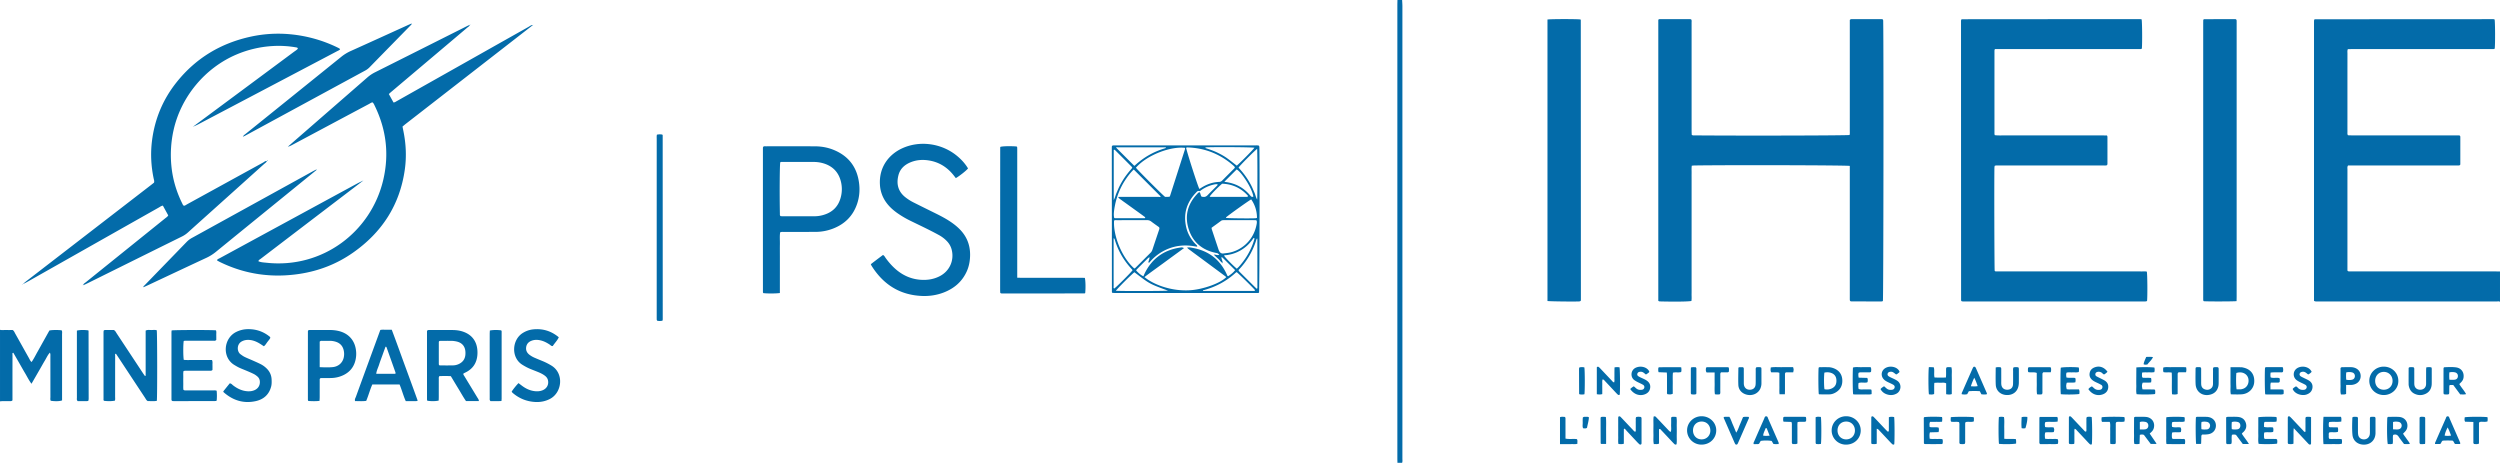 <svg xmlns="http://www.w3.org/2000/svg" viewBox="0 0 600 111.073" style="enable-background:new 0 0 600 111.073" xml:space="preserve"><path style="fill:#036ba9" d="M598.32 65.142h-33.512c-.28 0-.56.005-.84-.003-.18-.005-.378.044-.584-.198V51.497c0-3.609-.002-7.217.004-10.825 0-.3-.085-.62.148-.962H589.162c.25 0 .498.003.747-.001.183-.004.378.028.522-.137.015-.058.045-.118.045-.178.003-2.177.004-4.355.003-6.532 0-.126-.031-.245-.223-.366h-17.84c-1.494 0-2.988.006-4.481-.002-1.485-.008-2.971.036-4.424-.03-.186-.283-.122-.538-.123-.778-.008-1.244-.004-2.489-.004-3.733 0-5.04-.001-10.078.004-15.118 0-.33-.063-.675.093-1.034.393-.008.762-.022 1.13-.023h32.86c.248 0 .498.006.746-.003.18-.006.376.044.517-.122.128-.97.108-6.293-.025-6.96-.056-.027-.109-.067-.167-.078a1.58 1.58 0 0 0-.28-.017l-42.658.025a.19.19 0 0 0-.09.023c-.025.014-.042.042-.124.13-.007.105-.028.286-.028.468-.002 22.33-.001 44.66-.001 66.954.352.22.671.145.976.146 2.427.006 4.854.003 7.281.003 11.856 0 23.711 0 35.567.005.27 0 .559-.097.815.079v-7.28c-.56-.004-1.12-.01-1.68-.01zM14.799 79.278c-.952-.117-2.238-.102-2.942.039l-1.39 2.49c-.485.868-.965 1.74-1.455 2.605-.467.824-.876 1.683-1.431 2.47-.33-.263-.442-.597-.607-.89-1.114-1.978-2.213-3.963-3.326-5.94-.165-.292-.269-.635-.616-.849-.494 0-1.024.016-1.551-.005-.493-.019-.99.084-1.48-.047v17.175c.771-.11 1.547-.024 2.32-.054.211-.008.44.05.669-.192v-.962c0-3.327-.002-6.655.007-9.982 0-.153-.129-.385.199-.475.474.823.956 1.655 1.435 2.489.465.808.917 1.624 1.394 2.425.488.819.9 1.686 1.532 2.526l1.108-1.92 1.07-1.859c.356-.62.701-1.246 1.072-1.857.362-.596.629-1.257 1.165-1.837.177.36.12.67.12.968.004 3.234 0 6.468.006 9.702 0 .3-.08.618.092.89 1.122.156 2.12.126 2.707-.093v-.912c0-4.975.002-9.951-.004-14.927 0-.33.08-.678-.094-.978zm321.78 11.844c0-29.88 0-59.76-.003-89.64 0-.494-.044-.988-.067-1.482h-1.12c-.009.432-.024.865-.024 1.297v108.751c0 .342.015.684.023 1.025h1.12c.127-.332.067-.677.067-1.016.005-6.312.003-12.624.003-18.935zM97.16 40.657c.43-3.08.28-6.143-.34-9.186-.074-.36-.144-.722-.218-1.096.267-.222.5-.425.742-.615.908-.709 1.819-1.413 2.728-2.119l27.84-21.633c-.427-.027-.733.258-1.068.446-4.174 2.343-8.342 4.695-12.512 7.046-6.363 3.587-12.725 7.175-19.09 10.759-.235.132-.456.311-.797.34l-1.121-2.03c.202-.186.356-.336.52-.475l10.975-9.27c2.447-2.066 4.896-4.131 7.337-6.204.224-.19.532-.318.592-.66-.192.087-.388.167-.576.261-7.39 3.712-14.78 7.428-22.173 11.135a8.738 8.738 0 0 0-1.846 1.243c-5.65 4.93-11.31 9.847-16.966 14.768-.702.61-1.402 1.223-2.102 1.835.349-.063.648-.21.942-.366 1.866-.994 3.731-1.99 5.597-2.985 4.334-2.312 8.669-4.625 13.006-6.932.262-.14.506-.353.813-.336.278.282.397.608.544.912 2.733 5.639 3.423 11.537 2.007 17.623-2.928 12.58-14.653 21.372-27.99 19.944-.666-.07-1.356-.084-1.99-.366.06-.314.318-.407.507-.55 8.23-6.282 16.464-12.559 24.698-18.836a.7.7 0 0 1 .014-.027l-.024.029c-.554.275-1.117.535-1.66.83-4.54 2.46-9.074 4.926-13.611 7.39-6.395 3.474-12.79 6.947-19.183 10.423-.24.13-.528.203-.676.47.036.048.06.11.105.136.244.136.49.271.74.393 6.01 2.9 12.322 3.776 18.903 2.787 4.659-.7 8.96-2.357 12.821-5.05 7.014-4.888 11.322-11.5 12.512-20.034zm30.782-34.65.003.003.057-.106-.072.088v.001l-.018.015c.01 0 .021 0 .033.002l-.003-.003zM23.395 58.12c4.921-2.782 9.843-5.562 14.766-8.34.289-.163.557-.384.933-.429l1.284 2.343c-.189.343-.47.493-.708.685-6.365 5.126-12.732 10.25-19.096 15.376-.212.17-.471.298-.586.57.109.063.22.039.327-.012.281-.132.562-.265.84-.402 7.511-3.722 15.02-7.447 22.536-11.16a6.293 6.293 0 0 0 1.45-.995c2.073-1.876 4.157-3.74 6.238-5.608 3.999-3.59 7.999-7.18 11.993-10.777.242-.218.562-.377.668-.724-.373-.061-.62.213-.903.368-6.078 3.332-12.15 6.673-18.227 10.007-.258.142-.495.362-.788.353-.235-.155-.3-.373-.394-.564-1.435-2.899-2.327-5.96-2.612-9.18a27.298 27.298 0 0 1 .507-8.25c1.757-8.094 7.547-15.09 15.186-18.322a26.04 26.04 0 0 1 8.49-2.002 24.36 24.36 0 0 1 5.853.33c.15.027.312.055.32.327-.258.296-.64.513-.983.768-8.06 5.985-16.125 11.964-24.19 17.945h.001l-.013.027.023-.03c.394-.18.797-.34 1.179-.542a72847.467 72847.467 0 0 0 33.345-17.556c.27-.142.57-.243.783-.48-.033-.057-.051-.128-.097-.16a3.27 3.27 0 0 0-.401-.232 32.8 32.8 0 0 0-11.24-3.209 30.808 30.808 0 0 0-9.56.522c-7.297 1.56-13.342 5.182-17.99 11.038-3.288 4.141-5.231 8.866-5.865 14.114-.36 2.988-.203 5.96.412 8.908.069.33.206.654.085 1.011-.193.153-.386.31-.583.462L6.818 67.097c-.453.35-.919.684-1.323 1.093.4-.202.803-.4 1.192-.62 5.571-3.147 11.139-6.3 16.708-9.449zm-17.9 10.07c-.087.043-.174.087-.26.132.056-.007.13.002.16-.03.032-.035.067-.069.1-.103zm58.55-29.555-.005.012.021.003-.016-.015zm238.08-3.68c-.322-.11-.667-.053-1.005-.054-11.047-.003-22.094-.002-33.14-.002-.187 0-.374-.007-.56.002-.18.01-.378-.047-.553.15-.01.085-.035.205-.035.325l.024 34.712c0 .03.013.062.028.089.014.025.04.044.116.122.31.008.678.024 1.046.024 11.016.002 22.032.002 33.047.001.187 0 .374.007.56-.002.179-.009.378.049.517-.125.11-.777.181-32.116.08-34.792-.006-.156-.007-.312-.124-.45zm-12.761.406c2.919-.101 10.796-.044 11.708.091-.474.635-3.366 3.557-4.247 4.303-.75-.579-1.491-1.18-2.263-1.741-.805-.585-1.681-1.054-2.582-1.48-.869-.409-1.78-.705-2.69-1.01.035-.08.053-.162.074-.163zm5.29 25.342c-.337.048-.677.08-1.015.128-.554.078-.87-.223-1.093-.675-.04-.083-.067-.174-.096-.262-.55-1.647-1.1-3.294-1.646-4.942-.019-.055-.008-.12-.017-.298.76-.552 1.516-1.092 2.26-1.648.25-.185.523-.167.8-.168h5.495c.559 0 1.118-.003 1.677.002.183.001.374-.033.575.103.112.374.02.772-.061 1.156-.856 4.02-4.077 6.212-6.878 6.604zm6.39-3.285c-.115.386-.236.771-.377 1.148-.76 2.03-1.887 3.839-3.338 5.447-.144.16-.308.3-.492.477-1.028-.87-2.683-2.564-3.075-3.152.257-.14.54-.083.797-.133.305-.06.612-.11.913-.185.27-.067.538-.152.8-.246.263-.094.523-.199.775-.319.28-.133.556-.278.822-.436a9.064 9.064 0 0 0 1.348-.992c.21-.186.41-.38.6-.587.209-.229.398-.475.6-.712.174-.206.28-.476.503-.622.203.076.153.214.124.312zm-7.866 4.366c-.067.002-.125-.065-.097-.082.11-.068.144-.023.097.082zm-2.61-14.539c-.083 0-.165-.039-.255-.062.391-.6 1.877-2.134 3-3.097 2.475.094 4.566 1.059 6.211 2.925-.045.219-.163.235-.29.235-2.89 0-5.778.002-8.666 0zm10.72 5.134c-1.372.071-6.359.014-7.037-.075.005-.056-.012-.138.019-.163.998-.823 5.37-3.94 6.018-4.287.921 1.33 1.376 2.794 1.388 4.438-.154.036-.27.081-.388.087zm-1.061-5.275c-.112-.106-.207-.23-.308-.347-1.502-1.74-3.4-2.748-5.672-3.062-.117-.017-.232-.04-.412-.07 1.043-1.04 2.003-2 2.97-2.967.594.37 1.335 1.228 2.224 2.599.968 1.492 1.65 3 1.777 3.935-.213.11-.41.073-.58-.088zM284.99 35.379c4.237.133 7.932 1.626 11.102 4.43.092.081.17.18.248.275.018.021.014.06.025.115-.035.06-.067.15-.128.211-.964.97-1.933 1.936-2.896 2.907-.206.208-.43.327-.734.34-1.628.062-3.097.606-4.445 1.501-.102.068-.214.119-.32.177-.341-.585-2.757-8.083-3.17-9.82.072-.125.197-.14.318-.136zm-.567.109c-.011.12 0 .248-.037.362-1.208 3.781-2.42 7.562-3.622 11.31-.435.159-.809.049-1.14.096-.674-.521-6.557-6.409-7.005-7.003 2.653-3.064 8.39-5.194 11.804-4.765zm-11.89 28.765c-.089.088-.178.175-.318.172-2.955-2.611-5.072-7.831-4.838-11.48.192-.146.416-.104.63-.104 2.422-.003 4.845.004 7.268-.008.393-.002.715.098 1.027.336.64.488 1.303.945 1.88 1.36.125.248.073.398.025.544-.532 1.588-1.072 3.174-1.595 4.766-.099.301-.223.57-.452.796-1.212 1.203-2.419 2.412-3.627 3.618zm3.394-2.485c-.012.055-.054.06-.103.023l.063-.127c.015.035.047.074.04.104zm2.097-14.522c-2.894.008-5.789.005-8.683.006-.299 0-.601-.02-.987.037.244.41.592.56.87.776.32.248.655.476.983.712l.909.655.983.71c.303.219.606.436.91.654.327.237.657.472.983.71.298.217.593.438.86.636-.018.166-.066.233-.174.233-2.365 0-4.73-.002-7.094-.007-.057 0-.114-.04-.17-.062-.173-.635-.12-1.552.213-3.196.216-1.065.544-2.1.956-3.104.401-.98.893-1.916 1.48-2.8.602-.906 1.251-1.775 2.033-2.524l6.47 6.473c-.101.207-.35.09-.542.09zm-9.695-11.887c3.205-.009 6.41-.007 9.614-.007h1.87c.03.162-.109.214-.21.243-2.741.79-5.138 2.183-7.23 4.111-.045.041-.108.062-.15.084l-4.343-4.348c.063-.2.291-.083.45-.083zm-1.032.634c.165-.117.261-.018.345.065a1563.81 1563.81 0 0 1 3.954 3.955c.062.063.096.153.16.26-.377.45-.768.888-1.127 1.353-.36.466-.71.944-1.026 1.441-.332.523-.64 1.065-.919 1.619-.266.525-.482 1.075-.72 1.614-.23.523-.324 1.105-.667 1.723v-12.03zm-.022 32.676c-.007-2.516-.005-5.032-.005-7.548V57.2c.206.018.24.19.28.322.796 2.702 2.185 5.06 4.11 7.11.062.066.104.153.155.23-.49.657-3.79 3.955-4.396 4.392-.25-.145-.143-.388-.144-.586zm.53 1.112c.607-.784 3.87-4.028 4.451-4.443 3.632 2.743 3.374 2.705 8.066 4.416-.706.105-11.23.135-12.518.027zm6.866-3.286c1.565-1.197 3.163-2.323 4.737-3.481 1.575-1.158 3.157-2.307 4.766-3.482-.456-.168-.483-.182-.808-.136-3.998.56-6.906 2.63-8.672 6.274-.095.194-.17.398-.272.639-.715-.323-1.223-.853-1.746-1.385.052-.099.077-.191.136-.25a467.17 467.17 0 0 1 2.768-2.775c.057-.057.158-.07.24-.102.11.174.008.344-.03.512-.054.237-.218.451-.144.728.261.03.343-.199.472-.341a11.412 11.412 0 0 1 3.889-2.836c2.112-.935 4.305-1.147 6.57-.763.242.041.486.073.75.112.028-.326-.219-.444-.374-.605-1.106-1.142-1.885-2.472-2.25-4.02-.763-3.23.096-6.016 2.376-8.39.203-.212.393-.469.786-.32.106.04.312-.159.462-.264a8.506 8.506 0 0 1 2.875-1.29c.331-.081.664-.141.996-.109.064.217-.073.316-.178.422-.723.727-1.462 1.441-2.17 2.183-.302.315-.624.493-1.063.435-.121-.016-.244-.018-.354-.026-.343-.301-.25-.786-.537-1.098-.291.054-.455.293-.636.488-2.24 2.412-2.97 5.229-1.976 8.362.995 3.133 3.224 5.01 6.438 5.698.533.114.54.085.899.452-.412.24-.817-.091-1.302.001.394.369.72.694 1.068.994.35.302.572.733.984.97.122-.207.001-.402-.05-.596-.063-.232-.203-.448-.132-.705.083-.043.162-.026.228.039l3.009 2.995c-.46.643-1.071 1.048-1.64 1.459-.23-.036-.251-.197-.314-.338-1.588-3.557-4.293-5.707-8.124-6.435-.45-.086-.899-.199-1.452-.086.32.378.702.582 1.034.841.343.268.697.523 1.047.782l1.053.774c.35.258.7.519 1.05.778l1.05.777c.35.26.7.52 1.05.778l1.05.777c.35.26.7.517 1.05.778.347.259.692.52 1.042.783-1.442 1.51-5.656 2.979-8.727 3.167-4.648.286-8.9-1.472-10.924-3.165zm26.495 3.228c-.01.079-.055.102-.133.102h-12.326c.022-.247.215-.2.338-.234 2.806-.777 5.304-2.116 7.46-4.082.068-.062.148-.11.225-.161.025-.017.059-.021.088-.031.476.37 3.525 3.352 4.261 4.17.06.066.132.133.087.236zm.535-.458c-.03.008-.06.026-.087.023a.151.151 0 0 1-.081-.043 4062.76 4062.76 0 0 1-3.964-3.94 2.656 2.656 0 0 1-.246-.278c-.035-.046-.043-.112-.081-.22a17.978 17.978 0 0 0 4.355-7.504c.093-.01.135-.027.15-.013.018.016.018.057.018.088.005 3.912.009 7.824.01 11.736 0 .05-.048.1-.074.151zm.02-21.365c-.344-.576-.418-1.164-.656-1.684-.245-.535-.457-1.088-.724-1.612a18.939 18.939 0 0 0-.927-1.613 18.875 18.875 0 0 0-1.032-1.437c-.36-.46-.755-.895-1.129-1.334.412-.586 3.582-3.789 4.463-4.501.082.885.087 11.202.006 12.181zM200.027 35.954c-1.428-.578-2.93-.833-4.465-.839-3.92-.015-7.838-.006-11.757-.003-.209 0-.434-.058-.634.119-.021.073-.069.16-.069.248-.002 11.535-.002 23.07.002 34.605 0 .088.05.176.074.258.748.125 3.088.124 3.993-.016V61.513c0-.964-.014-1.928.004-2.892.017-.953-.08-1.912.058-2.847.343-.172.658-.104.96-.105 2.52-.01 5.04-.006 7.558-.016a11.672 11.672 0 0 0 4.105-.763c2.91-1.1 4.91-3.104 5.885-6.072.5-1.523.642-3.096.458-4.696-.451-3.938-2.489-6.68-6.172-8.168zm1.742 11.457c-.623 2.323-2.176 3.697-4.476 4.265a7.635 7.635 0 0 1-1.846.23c-2.55-.004-5.098.003-7.647.002-.18 0-.358-.032-.49-.045-.177-.211-.134-.405-.137-.586-.09-4.664-.046-11.415.079-12.286.142-.171.34-.124.52-.124 2.517-.003 5.035-.01 7.553.003a8 8 0 0 1 2.828.51c1.803.689 2.992 1.953 3.554 3.8a7.553 7.553 0 0 1 .062 4.23zm26.245 5.737c-1.143-.757-2.358-1.384-3.585-1.99-1.7-.84-3.4-1.678-5.095-2.53a11.481 11.481 0 0 1-2.122-1.347c-1.69-1.38-2.11-3.167-1.593-5.2.417-1.645 1.585-2.632 3.12-3.212 1.435-.542 2.923-.593 4.414-.322 2.334.424 4.205 1.635 5.68 3.476.192.24.379.486.565.725.914-.525 2.554-1.828 2.927-2.328-.703-1.18-1.625-2.177-2.691-3.048-3.702-3.022-8.943-3.713-13.169-1.75-3.009 1.399-5.527 4.344-5.283 8.67a7.972 7.972 0 0 0 1.593 4.404c.712.959 1.594 1.74 2.562 2.43a22.978 22.978 0 0 0 3.213 1.887c1.284.631 2.577 1.242 3.857 1.879.973.484 1.941.982 2.896 1.502.74.403 1.414.904 1.993 1.524.54.58.918 1.245 1.113 2.018.638 2.535-.482 5.08-2.809 6.314-1.44.764-2.998 1.01-4.61.9-2.177-.147-4.097-.952-5.78-2.34-1.016-.837-1.874-1.815-2.645-2.876-.178-.246-.297-.544-.645-.745-.95.709-1.912 1.433-2.927 2.22.09.188.134.303.198.406 2.788 4.44 6.726 6.977 12.028 7.213 1.817.081 3.6-.18 5.306-.844 2.513-.98 4.42-2.62 5.526-5.12.419-.948.644-1.948.732-2.974.227-2.643-.464-4.985-2.322-6.934-.734-.77-1.563-1.422-2.447-2.008zm28.362 13.528c-1.338-.004-2.676 0-4.014 0-1.369 0-2.738.004-4.107-.002-1.332-.005-2.666.026-4.118-.027V36.498c0-.28.006-.56-.003-.84-.005-.179.031-.376-.147-.504-1.552-.113-3.243-.077-3.875.081-.022.057-.063.113-.063.17-.008 11.383-.013 22.767-.018 34.15 0 .217.015.434.024.651.002.03.011.063.027.089.015.025.043.042.065.062.056.023.11.063.168.067.217.012.435.018.652.018 6.44-.006 12.88-.013 19.32-.022.029 0 .058-.023.085-.038.026-.015.05-.033.075-.05.127-1.22.09-2.99-.09-3.642-1.315-.032-2.648-.01-3.981-.014zM44.78 58.081c-3.354 3.465-6.716 6.922-10.072 10.385-.115.119-.306.198-.294.483.417-.19.809-.363 1.197-.545 4.644-2.179 9.284-4.367 13.934-6.532a10.75 10.75 0 0 0 2.277-1.432c6.245-5.092 12.5-10.172 18.753-15.255L76 40.77l-.063-.1c-.275.14-.553.271-.823.42-9.695 5.344-19.388 10.69-29.086 16.03-.47.26-.876.576-1.248.96zm13.507-25.272c.358-.12.618-.276.882-.419l4.755-2.58c7.897-4.288 15.794-8.575 23.692-12.86a4.27 4.27 0 0 0 1.045-.767c3.281-3.361 6.572-6.714 9.856-10.071.117-.12.295-.208.281-.48-.327.142-.637.27-.943.408-4.557 2.07-9.109 4.149-13.673 6.201-.831.374-1.583.836-2.29 1.407-7.626 6.154-15.26 12.296-22.89 18.444-.239.191-.518.343-.715.717zM36.35 79.21c-.452.008-.925-.114-1.392.141v10.824l-.17.066c-.173-.245-.351-.486-.516-.736-2.09-3.166-4.177-6.334-6.272-9.497-.185-.28-.313-.615-.68-.805-.613 0-1.266-.002-1.919.001-.182.001-.379-.03-.53.18-.008.124-.026.278-.026.433-.001 5.287-.002 10.575.001 15.862 0 .179-.049.378.126.517.903.119 1.899.106 2.599-.038.113-.318.056-.661.057-.996.005-3.266 0-6.531.01-9.797 0-.155-.122-.381.185-.476.183.275.373.557.56.841 2.14 3.245 4.277 6.491 6.422 9.733.185.28.313.613.66.8.714-.015 1.454.081 2.176-.063.125-.923.108-16.199-.02-16.933-.408-.13-.845-.065-1.271-.057zm75.077 11.028c-.107-.176-.283-.33-.196-.599.125-.064.26-.14.4-.205 1.87-.873 2.84-2.368 2.952-4.4.135-2.405-.813-4.537-3.46-5.44-.801-.274-1.637-.38-2.478-.386-1.865-.016-3.73-.006-5.596-.004-.18 0-.378-.037-.57.22 0 5.42 0 10.917.003 16.416 0 .116.045.232.067.334.888.148 2.046.134 2.734-.037.008-.291.023-.597.024-.903.002-1.43-.001-2.86.003-4.289 0-.212-.049-.439.163-.684.872-.016 1.794-.039 2.73.02.615 1.022 1.2 2.009 1.8 2.986.615 1 1.176 2.035 1.833 2.985h3.096c-.018-.396-.222-.603-.362-.835-1.044-1.729-2.096-3.452-3.143-5.179zm-1.202-2.925a3.37 3.37 0 0 1-1.433.376c-1.114.03-2.229.01-3.288.01-.173-.113-.19-.237-.19-.36-.002-1.74 0-3.48.002-5.22 0-.06.028-.12.051-.217.118-.046.174-.086.23-.086.932-.008 1.864-.024 2.796-.009.37.006.744.058 1.107.132 1.393.285 2.156 1.19 2.207 2.599.007.217.004.436-.018.651-.1.973-.594 1.681-1.464 2.124zm-59.184 6.383c-2.083-.004-4.166 0-6.25-.005-.24 0-.5.068-.773-.151-.06-.443-.024-.939-.03-1.431-.005-.529-.01-1.057.002-1.585.01-.487-.054-.981.056-1.461.352-.13.664-.082.968-.083 1.742-.004 3.483.001 5.224-.006.238 0 .501.077.758-.193 0-.344.012-.746-.003-1.148-.015-.392.085-.798-.116-1.228H48.64c-.777 0-1.554.007-2.332-.002-.738-.008-1.48.045-2.202-.04-.157-.764-.161-3.724-.012-4.513.283-.116.597-.067.9-.067 2.053-.004 4.105 0 6.158-.006.236-.001.5.08.755-.189 0-.346.01-.747-.003-1.147-.013-.391.074-.796-.075-1.16-.944-.116-9.842-.104-10.635.02-.018.177-.042.299-.042.42-.002 5.347-.001 10.693 0 16.04 0 .154-.005.312.123.43.056.023.11.063.168.066.217.011.434.015.651.015 3.234-.007 6.467-.015 9.7-.024.03 0 .064-.007.09-.022.025-.015.043-.044.125-.13.063-.725.07-1.515-.013-2.32-.34-.124-.65-.08-.955-.08zm42.981-14.563c-.483 0-.916-.009-1.35.003-.457.012-.922-.058-1.399.06l-1.162 3.176c-1.57 4.29-3.141 8.58-4.7 12.875-.11.304-.347.601-.183 1.02.884-.016 1.775.072 2.667-.06.554-1.318.897-2.675 1.463-3.941h6.535c.572 1.358.907 2.719 1.49 4.007h.982c.311 0 .623.009.933-.003.296-.011.608.065.949-.108-1.03-2.878-2.071-5.7-3.106-8.525-1.035-2.824-2.04-5.658-3.119-8.504zm.859 10.58h-4.585c.09-.806.466-1.491.695-2.218.224-.71.494-1.406.746-2.108.262-.728.526-1.455.784-2.166.142-.017.216.037.25.128.698 1.96 1.395 3.921 2.09 5.883.05.143.12.29.02.48zm-9.4-5.177c-.155-2.687-1.716-4.547-4.335-5.128a9.234 9.234 0 0 0-2.037-.207c-1.46.005-2.921-.001-4.382.004-.244 0-.496-.051-.745.076-.027.076-.083.162-.083.248-.005 5.468-.006 10.936-.003 16.404 0 .086.053.173.096.304.883.043 1.767.089 2.695-.032.015-.316.038-.59.04-.862.003-1.336 0-2.672.004-4.008 0-.18-.045-.375.114-.525.198-.117.42-.072.631-.075.684-.007 1.368.008 2.051-.012a7.043 7.043 0 0 0 3.047-.77c1.405-.721 2.316-1.855 2.708-3.383.17-.664.238-1.345.198-2.034zm-3.02 1.417c-.318 1.208-1.315 2.035-2.637 2.158-.987.092-1.98.06-3.095.007V81.99c.236-.23.432-.186.612-.187.59-.006 1.181 0 1.772-.002a4.807 4.807 0 0 1 1.558.248c.918.31 1.528.936 1.78 1.877.18.67.187 1.358.01 2.028zm49.916 1.809a15.206 15.206 0 0 0-2.24-1.136c-.603-.247-1.208-.492-1.805-.753a5.923 5.923 0 0 1-1.287-.746c-.585-.458-.869-1.053-.768-1.794.107-.782.579-1.285 1.304-1.56.66-.25 1.337-.252 2.02-.112.867.177 1.633.576 2.362 1.066.194.13.344.37.706.317.43-.687 1.071-1.278 1.441-2.098-1.795-1.504-3.817-2.119-6.09-1.903a5.84 5.84 0 0 0-2.536.862c-2.638 1.624-2.89 5.93-.117 7.64.61.377 1.232.722 1.895.994.574.235 1.155.457 1.73.689.607.244 1.2.514 1.73.905.384.284.678.626.789 1.113.236 1.037-.254 1.993-1.27 2.412-.743.306-1.516.307-2.293.161-.997-.187-1.876-.638-2.68-1.244-.268-.202-.534-.407-.827-.63-.627.657-1.16 1.328-1.633 2.021.03.07.035.104.054.127.058.072.113.148.183.208 1.591 1.36 3.435 2.092 5.526 2.181 1.201.05 2.345-.182 3.421-.741 2.9-1.507 3.44-6.087.385-7.98zm-68.402.652a5.775 5.775 0 0 0-1.436-1.03c-.583-.291-1.181-.554-1.777-.82-.681-.303-1.377-.576-2.047-.902-.36-.175-.69-.42-1.014-.659-.85-.631-.942-2.405.354-3.08.422-.22.866-.334 1.342-.349 1.066-.032 2.015.326 2.908.867.342.208.673.434 1.024.662.378-.286.581-.677.837-1.019.256-.342.56-.658.717-1.01-.057-.233-.196-.314-.317-.406-1.567-1.21-3.352-1.742-5.318-1.664a6.37 6.37 0 0 0-2.512.643c-3.087 1.475-3.539 6.143-.452 7.97.374.222.747.451 1.142.632.62.284 1.262.524 1.89.794.543.232 1.09.46 1.614.728.301.153.582.36.84.581.426.364.613.844.6 1.408-.018.868-.52 1.583-1.382 1.919-.718.28-1.462.283-2.207.147-1.064-.193-1.989-.688-2.84-1.341-.236-.18-.419-.465-.808-.48l-1.555 1.93c.052.104.066.174.11.212 2.218 1.955 4.782 2.763 7.69 2.12 1.899-.418 3.213-1.58 3.707-3.534.14-.55.126-1.112.1-1.671-.049-1.042-.462-1.923-1.21-2.648zm95.048-56.017c-.012-.025-.037-.045-.09-.105a3.326 3.326 0 0 0-1.272.027c-.087.348-.05.688-.05 1.023-.002 14.183-.002 28.366-.002 42.55 0 .186-.006.373.002.56.008.178-.046.378.177.544.355.052.75.068 1.208-.032.03-.163.06-.252.06-.342a220475.7 220475.7 0 0 0-.012-44.134.211.211 0 0 0-.02-.09zm-38.747 46.89c-.85-.129-1.984-.116-2.713.042-.011.287-.034.592-.034.896-.003 2.954-.002 5.908-.002 8.863 0 2.145-.002 4.29.003 6.436 0 .24-.069.504.2.744.815-.008 1.678.037 2.622-.029.02-.265.041-.417.041-.57.002-5.286.002-10.572 0-15.859 0-.18.043-.377-.117-.522zm-99.045.064c-.016-.025-.044-.042-.067-.063-.91-.136-2.028-.12-2.71.055V86.77c0 2.888-.004 5.776.004 8.663 0 .264-.1.561.196.838.695 0 1.437.003 2.179-.002.117-.001.235-.037.308-.05.058-.067.091-.088.094-.113.02-.153.045-.307.045-.46-.007-5.402-.015-10.804-.025-16.205a.18.18 0 0 0-.024-.09zM128 5.904l.002-.002-.001.002zm0 0c.01-.012.013-.015 0 0zm.002-.002c.005-.01.006-.01 0 0zm-15.159.065c.015-.002.04-.042.038-.044-.05-.048-.094-.037-.132.03l-.002.008.018-.008c.026.005.054.018.078.014zM19.965 68.442c.056-.018.059-.062.017-.112l-.13.08c.039.012.082.042.113.032zm.017-.112.005-.002v-.002l-.02-.013a.224.224 0 0 1 .015.017zm-.004-.009c-.002 0-.003-.002-.004-.003l.004.003zm-14.75.005.006-.003-.008.001-.02.024.023-.022zm58.817-29.69.016.015-.003-.016h-.013zm.167-.192.044-.008-.028-.002c-.085.045-.192.073-.17.2.116-.007.186-.054.154-.19zm334.432 33.902c3.488.085 6.531.041 7.293-.11.102-.573.032-1.163.044-1.748.013-.621.003-1.244.003-1.866V43.423c0-.622-.007-1.245.002-1.867.01-.583-.043-1.17.041-1.792.258-.02.468-.049.68-.052 8.661-.129 36.132-.063 37.244.103v31.214c0 .249-.003.498.002.747.004.182-.029.378.175.52.069.013.159.044.25.044 2.395.003 4.792.003 7.188.002.125 0 .245-.024.333-.13.127-1.026.19-60.34.07-66.996-.004-.184.026-.375-.109-.57-.095-.017-.216-.057-.336-.057-2.365-.004-4.73-.003-7.095-.003-.157 0-.312.013-.478.21V22.83c0 2.862.002 5.724-.002 8.586 0 .333.042.674-.057.985-.89.132-25.647.19-37.091.092-.241-.002-.496.06-.783-.126-.01-.296-.032-.63-.032-.965-.002-6.098-.002-12.195-.002-18.293 0-2.551.003-5.102-.003-7.653-.001-.267.072-.554-.1-.802-.108-.024-.198-.062-.287-.062-2.397-.004-4.793-.004-7.19-.002-.151 0-.31.009-.414.183V72.19c.215.184.44.15.654.155zm72.117-.07c.328.128.704.068 1.07.068 14.098.004 28.197.003 42.296.003.218 0 .436.001.654-.001.185-.003.377.01.518-.152.117-1.234.079-6.316-.059-6.994-.35-.107-.724-.056-1.09-.056-11.36-.003-22.72-.003-34.08-.003-.28 0-.56.005-.84-.002-.181-.005-.38.037-.506-.152-.076-.735-.13-22.883-.057-24.817.004-.12.036-.237.057-.365.319-.143.632-.092.936-.092 2.178-.005 4.357-.003 6.535-.003 6.163 0 12.325.002 18.488-.003.334 0 .678.058 1.004-.063.04-.11.099-.196.099-.281.005-2.178.004-4.356-.001-6.533 0-.087-.055-.173-.106-.323-.98-.004-1.97-.01-2.959-.011-.996-.002-1.992 0-2.988 0H484.7c-.996 0-1.992.011-2.988-.004-.986-.014-1.976.068-2.961-.05-.037-.134-.081-.221-.081-.308-.003-6.658-.002-13.316.001-19.974 0-.088.042-.175.094-.382h33.933c.28 0 .56.005.84-.003.18-.005.38.04.512-.141.112-1.343.075-6.3-.058-6.995-.14-.017-.292-.052-.443-.052-14.223.007-28.445.016-42.668.029-.053 0-.106.057-.19.104-.014.098-.046.217-.046.336.003 22.339.009 44.677.018 67.015 0 .054.05.107.098.205zm66.036-1.153V5.802c0-.218.005-.436-.001-.653-.005-.182.032-.38-.19-.536-.113-.008-.266-.028-.418-.028-2.396.006-4.791.015-7.186.024a.177.177 0 0 0-.087.028c-.025.015-.045.042-.134.131-.004.298-.012.666-.012 1.033v65.321c0 .218-.003.436.002.654.004.183-.027.378.143.516.814.078 6.968.075 7.864-.019.007-.416.019-.783.019-1.15zm-157.752 1.216c.126-.01.242-.046.37-.225v-.576c-.007-22.239-.015-44.478-.024-66.716 0-.03-.01-.063-.026-.089-.016-.024-.044-.04-.067-.06-.768-.12-7.017-.125-7.904.01v67.56c.65.101 6.782.166 7.65.096zm14.78 27.738c-.37-.06-.762-.09-1.136.022-.168.292-.092.577-.103.85-.012.31-.003.622-.003.932 0 .28.008.56-.002.839-.01.295.052.603-.061.879-.324.005-.42-.217-.56-.363-.688-.717-1.367-1.443-2.05-2.165-.32-.338-.638-.679-.966-1.01-.135-.138-.297-.222-.557-.029-.036.498-.013 1.053-.017 1.606-.004.528-.001 1.056-.001 1.584 0 .559-.01 1.118.003 1.677.013.546-.064 1.1.06 1.66.453.024.844.08 1.284-.063.017-1.199-.005-2.366.014-3.53l.214-.1c.181.212.355.43.545.634.825.887 1.653 1.772 2.484 2.653.17.18.349.353.54.509.148.12.42.009.443-.17.016-.122.015-.247.015-.371 0-1.832 0-3.664-.002-5.497 0-.181.035-.376-.143-.547zm159.613 0c-.188.252-.11.508-.121.75-.013.247-.003.496-.003.745v.652c0 .248.01.497-.003.745-.01.233.05.48-.051.7-.305-.015-.4-.237-.541-.384-.88-.921-1.75-1.852-2.625-2.777-.17-.18-.344-.36-.531-.52-.13-.112-.286-.098-.44.014-.018.076-.054.165-.054.254-.003 1.988-.003 3.975-.002 5.963a.36.36 0 0 0 .192.342c.349.022.742.088 1.174-.076.005-.615.003-1.201.015-1.787.012-.577-.043-1.159.063-1.93l1.42 1.513c.659.703 1.315 1.407 1.975 2.108.168.178.328.386.645.29.032-.072.1-.154.101-.236.006-2.108.005-4.217.005-6.327-.454-.124-.846-.1-1.22-.04zm22.162-8.68c0-1.895-1.517-3.383-3.466-3.402-1.927-.02-3.484 1.478-3.501 3.368-.019 1.939 1.534 3.459 3.514 3.446 1.825-.012 3.488-1.444 3.453-3.413zm-3.444 2.139c-1.23.016-2.096-.843-2.114-2.1-.016-1.244.85-2.168 2.046-2.183 1.192-.015 2.11.897 2.13 2.117.02 1.234-.852 2.15-2.062 2.166zM443.04 99.897c-1.93.019-3.451 1.534-3.442 3.43.01 1.888 1.557 3.409 3.486 3.384 2.086-.026 3.532-1.612 3.491-3.474-.041-1.886-1.597-3.359-3.535-3.34zm.003 5.556c-1.198-.022-2.057-.949-2.034-2.194.024-1.251.9-2.11 2.129-2.088 1.196.022 2.067.953 2.046 2.186-.022 1.223-.936 2.118-2.141 2.096zm-34.699-5.556c-1.926.024-3.464 1.558-3.444 3.437.02 1.885 1.579 3.406 3.504 3.377 2.074-.031 3.522-1.597 3.493-3.483-.029-1.88-1.626-3.355-3.553-3.33zm.073 5.556c-1.207.013-2.088-.884-2.096-2.128-.007-1.256.846-2.149 2.06-2.155 1.217-.006 2.07.878 2.103 2.12.03 1.21-.867 2.15-2.067 2.163zm130.07-17.213c-.18-.043-.364-.097-.547-.099-.834-.01-1.668-.005-2.618-.005v2.237c0 .713-.015 1.426.005 2.138.019.7-.09 1.41.079 2.136.9 0 1.77.054 2.63-.012 1.65-.127 2.875-1.364 2.978-2.92.12-1.807-.785-3.053-2.527-3.475zm1.165 3.256c-.048.872-.554 1.563-1.345 1.823-.176.057-.36.107-.543.119-.307.02-.617.005-.98.005-.136-.742-.161-2.737-.06-3.93.634-.202 1.26-.187 1.776.041.776.343 1.2 1.06 1.152 1.942zm-71.222.92c0-.714.015-1.428-.004-2.142-.019-.7.09-1.41-.089-2.129-.22-.01-.404-.03-.588-.024-.209.006-.435-.057-.656.161-.093.715.037 1.491-.084 2.333-.929 0-1.812.034-2.724-.022-.2-.83.059-1.65-.175-2.437-.213-.014-.397-.03-.58-.037-.184-.006-.368 0-.601 0-.148.99-.13 5.784.016 6.524.41.031.827.107 1.247-.083.046-.889-.026-1.754.05-2.664.51-.069.973-.051 1.43-.036.451.015.92-.106 1.407.14v2.61c.478.076.895.137 1.351-.036v-2.158zm32.407 7.684c-.153.29-.088.576-.097.851-.01.31-.003.622-.003.933 0 .28.01.56-.002.84-.012.293.064.604-.08.873-.317-.006-.417-.224-.558-.37-.837-.878-1.667-1.763-2.5-2.644-.171-.18-.34-.364-.522-.534-.144-.134-.31-.203-.492-.055-.018.06-.05.12-.05.18-.004 2.02-.006 4.042-.007 6.063 0 .13.043.242.174.328.347.025.712.05 1.104-.033.08-.44.042-.843.048-1.24.006-.405-.008-.81.004-1.213.012-.385-.063-.781.067-1.169.32.092.447.32.612.494.835.88 1.66 1.769 2.49 2.653.17.181.34.363.523.531.118.11.262.164.492.035.121-1.12.09-5.871-.045-6.534-.389-.08-.78-.1-1.158.01zm-47.512.041v.952c0 .713.002 1.427-.005 2.141-.001.145.018.318-.232.38-.156-.15-.338-.31-.504-.485-.813-.855-1.62-1.715-2.43-2.572-.171-.18-.343-.36-.523-.53-.12-.114-.269-.146-.45-.063-.022.068-.072.152-.072.235a1413.52 1413.52 0 0 0-.004 6.051c0 .086.05.171.093.314.387.006.772.08 1.22-.064v-3.606c.41.106.534.337.699.51.854.902 1.698 1.812 2.55 2.716.169.18.34.362.532.518.127.104.286.097.424-.017.106-.87.093-5.758-.024-6.528-.403-.072-.812-.118-1.274.048zm136.912-7.964c.201-.207.381-.376.544-.561.251-.285.414-.613.468-.997.179-1.274-.54-2.29-1.84-2.454-.949-.12-1.912-.067-2.862-.016-.047.138-.1.224-.1.31-.005 1.96-.004 3.92 0 5.879 0 .087.051.174.082.272.403.091.796.095 1.18.002.133-.188.106-.378.109-.561.007-.466.005-.933.02-1.399.002-.08.068-.16.11-.248h.84l.853 1.153.812 1.093c.487.006.91.076 1.412-.06-.487-.904-1.163-1.6-1.628-2.413zm-.339-1.87c-.03.476-.32.787-.836.832-.367.032-.74.006-1.202.006-.066-.647-.045-1.193-.017-1.763.452-.12.851-.104 1.246-.038.54.092.84.463.81.964zm-73.97 13.754c.202-.191.366-.333.514-.49.24-.251.403-.545.486-.888.322-1.33-.515-2.506-1.92-2.621-.71-.059-1.43-.027-2.144-.025-.21 0-.435-.057-.685.145-.004.662-.01 1.373-.012 2.084-.002.715-.014 1.43.003 2.145.017.705-.08 1.417.077 2.133.426.056.816.08 1.247-.027l.062-2.142c.357-.116.657-.125.989.003l1.63 2.173h1.339c.012-.066.034-.108.021-.126-.52-.77-1.043-1.536-1.607-2.364zm-.331-1.827c-.034.469-.332.764-.833.822-.09.011-.184.01-.276.01-.275.002-.551 0-.926 0v-1.77c.431-.164.861-.114 1.275-.051.516.078.797.48.76.989zm-113.262-2.164c-.22-.013-.405-.04-.588-.032-.207.01-.438-.072-.671.186 0 .521.02 1.108-.006 1.694-.024.572.112 1.16-.095 1.742-.302-.098-.445-.311-.613-.487-.729-.766-1.451-1.537-2.177-2.305-.257-.27-.515-.54-.774-.808-.145-.15-.313-.19-.541-.075-.096.717-.031 1.46-.043 2.2-.011.715-.016 1.43.001 2.144.018.734-.085 1.476.094 2.266.42-.056.815.084 1.245-.136v-1.766c0-.28-.003-.56 0-.84.005-.3-.021-.603.023-.877.305-.079.385.133.5.255.899.947 1.788 1.903 2.682 2.854.17.181.342.362.526.528.125.112.279.121.474.015.104-.71.034-1.452.046-2.19a52.82 52.82 0 0 0 0-2.144c-.018-.735.084-1.477-.083-2.224zm-13.594-5.367c.105-1.116.076-5.796-.05-6.542a3.398 3.398 0 0 0-1.207.013c-.008.441-.016.838-.02 1.236-.003.403.01.808-.004 1.21-.013.385.071.783-.072 1.165-.318-.086-.445-.315-.611-.49-.837-.875-1.665-1.76-2.498-2.64-.17-.18-.337-.366-.525-.527-.146-.125-.323-.194-.518.022v6.46c.474.08.86.102 1.31-.026V93.36c0-.373-.011-.746.002-1.118.014-.39-.072-.793.082-1.187.287.027.403.225.544.375.853.904 1.7 1.813 2.55 2.718.17.181.338.366.523.532.147.132.322.179.494.024zm53.413-3.48c-.059-1.326-.718-2.28-1.963-2.798a3.801 3.801 0 0 0-1.447-.304 147.86 147.86 0 0 0-1.769 0c-.18 0-.377-.034-.508.148-.094 1.196-.064 5.583.042 6.295.052.028.104.08.156.08.806.007 1.612.019 2.417.004.505-.01.98-.175 1.415-.42 1.166-.659 1.716-1.69 1.657-3.005zm-2.424 1.953a2.676 2.676 0 0 1-1.859.231c-.133-.783-.143-3.044-.018-3.979.53-.116 1.083-.116 1.608.066.77.265 1.215.82 1.274 1.656.061.873-.187 1.6-1.005 2.026zm137.005 10.9c.226-.233.409-.401.569-.59.266-.315.428-.68.467-1.096.12-1.247-.699-2.243-1.993-2.327-.896-.058-1.798-.011-2.654-.011-.189.133-.18.291-.186.446-.093 2.51-.037 5.377.132 6.08.377-.022.77.076 1.17-.07.148-.714-.045-1.435.117-2.123.583-.21.98-.08 1.308.412.41.615.875 1.195 1.302 1.77.483.01.905.062 1.41-.043-.233-.515-.578-.873-.845-1.278-.265-.402-.594-.766-.797-1.17zm-.34-1.831c-.05.462-.363.761-.863.813a3.718 3.718 0 0 1-.463.008c-.215-.005-.429-.018-.741-.032v-1.75c.453-.136.884-.107 1.302-.04a.903.903 0 0 1 .766 1zm-38.203 1.645c.065-.066.14-.122.207-.186.677-.642.881-1.413.566-2.29-.321-.892-1.032-1.294-1.933-1.359-.65-.046-1.304-.024-1.956-.018-.24.003-.495-.062-.826.16.01-.005.023.1.023.188.002 1.986.008 3.973.018 5.96 0 .053.053.105.084.162.16.12.353.079.532.075.209-.005.437.069.65-.14.137-.66-.063-1.382.116-2.098.324-.055.625-.11.98.042l1.613 2.167h1.47c-.548-.918-1.204-1.654-1.693-2.465.074-.1.106-.155.149-.198zm-.51-1.664c-.03.481-.317.79-.825.826-.391.028-.79.066-1.23-.063a9.694 9.694 0 0 1 .01-1.7c.47-.135.926-.122 1.371-.027.471.1.706.473.674.964zm-72.983 3.126c-.515-.024-1.04.06-1.58-.073-.027-.534-.103-1.015.067-1.513l2.064-.055c.122-.388.106-.716.027-1.074-.69-.214-1.418.034-2.153-.164-.032-.41-.12-.797.102-1.228.453 0 .918.005 1.382-.002.488-.007.98.031 1.484-.033.058-.42.08-.776-.006-1.12-1.243-.114-3.648-.09-4.304.039-.104.17-.072.36-.071.542.005 1.893.014 3.786.027 5.68 0 .054.054.108.1.194.13.012.281.039.432.04 1.15.003 2.298.002 3.447 0 .182 0 .378.03.526-.169.02-.312.08-.647-.058-1.007-.5-.105-.995-.035-1.486-.057zm81.174.002c-.653-.005-1.307 0-1.96-.005-.18-.001-.38.035-.523-.179-.028-.431-.061-.888.023-1.351.732-.203 1.463.06 2.151-.172.06-.364.095-.692-.038-1.045-.711-.139-1.434.06-2.162-.146.042-.412-.082-.78.131-1.198.444-.004.905-.002 1.365-.015.493-.014.99.055 1.496-.063.077-.38.1-.741-.015-1.097-1.182-.11-3.65-.08-4.35.063v2.12c0 .715-.017 1.43.004 2.145.02.705-.096 1.42.084 2.11 1.077.118 3.73.091 4.431-.052.044-.319.078-.65-.01-.975-.187-.185-.414-.138-.627-.14zm37.65-17.187a3.007 3.007 0 0 0-1.216.013c-.014.237-.038.449-.039.66-.004.965 0 1.93-.003 2.893 0 .218.01.439-.021.652-.108.731-.676 1.172-1.458 1.149-.732-.021-1.247-.467-1.337-1.174-.028-.215-.021-.435-.022-.652-.002-.965.002-1.929-.003-2.893-.002-.212.052-.439-.135-.652-.37-.066-.76-.087-1.134.015-.039.09-.083.147-.083.204-.006 1.274-.011 2.55-.003 3.824.001.215.042.436.1.644.198.723.604 1.296 1.289 1.632.89.437 1.799.454 2.699.028.788-.373 1.239-1.02 1.403-1.862.053-.272.055-.557.057-.836.007-.996.005-1.991.001-2.986 0-.215.036-.437-.096-.66zm-99.128-.001a2.635 2.635 0 0 0-1.146.01c-.176.326-.1.642-.103.946-.011 1.027.017 2.054-.017 3.08-.028.842-.553 1.32-1.37 1.333-.85.012-1.393-.493-1.453-1.362-.015-.217-.006-.436-.006-.653 0-.903.003-1.805-.003-2.707-.002-.211.055-.438-.137-.659-.363-.049-.754-.083-1.193.047 0 1.376-.046 2.744.013 4.107.063 1.467 1.144 2.448 2.626 2.5 1.5.052 2.604-.822 2.85-2.264.042-.244.066-.494.067-.741.008-1.027.005-2.054.003-3.08 0-.185.022-.376-.13-.557zm47.89-.033c-.321-.01-.687-.055-1.037.038-.195.275-.117.563-.12.835-.01 1.026-.007 2.052-.007 3.078 0 .42-.099.807-.425 1.094-.466.412-1.016.46-1.572.254-.51-.188-.786-.593-.83-1.138-.018-.217-.016-.435-.016-.653-.002-.932.002-1.865-.003-2.797-.001-.212.049-.436-.098-.642-.122-.099-.28-.085-.43-.081-.246.006-.499-.047-.747.073-.022.08-.067.17-.067.257-.003 1.244-.046 2.49.013 3.73.09 1.893 1.676 3.002 3.521 2.526 1.031-.265 1.67-.92 1.925-1.942.067-.268.083-.555.086-.833.01-1.088.006-2.176.002-3.264 0-.178.033-.375-.195-.535zm28.253 17.219c-.518-.018-1.042.045-1.52-.042-.169-.295-.112-.548-.11-.789.003-.239-.077-.497.127-.738.665-.144 1.39.089 2.081-.15.031-.365.085-.695-.072-1.072-.543-.003-1.066-.002-1.59-.013-.178-.003-.378.04-.53-.189-.008-.325-.088-.691.082-1.06.954-.149 1.918.046 2.914-.127-.014-.38.103-.74-.1-1.133-1.403-.01-2.793-.004-4.17-.005-.135.776-.144 5.65-.009 6.553.77 0 1.483.014 2.195-.004.734-.02 1.476.091 2.204-.086.048-.375.094-.71-.044-1.1-.473-.084-.968-.028-1.458-.045zM449.185 93.798c-.003-.086-.047-.171-.089-.312-.485-.049-.979-.003-1.468-.03-.515-.028-1.047.107-1.56-.115a4.009 4.009 0 0 1-.01-1.423c.693-.231 1.422.027 2.08-.147.132-.167.126-.325.12-.478-.005-.181.044-.374-.135-.595l-2.036-.056c-.104-.475-.108-.828-.037-1.136.26-.179.483-.135.696-.137.59-.006 1.18 0 1.771-.004.183-.001.377.028.54-.164.023-.332.11-.696-.104-1.083-.723 0-1.436-.019-2.147.005-.7.024-1.41-.11-2.09.088-.108 1.116-.083 5.654.039 6.412.469.093.963.037 1.451.046.497.01.995.014 1.492-.002.482-.015.976.075 1.49-.084 0-.295.007-.54-.003-.785zm49.85.755c.04-.346.104-.7-.082-1.093-.518 0-1.013.01-1.506-.003-.487-.012-.983.06-1.444-.06-.158-.794-.158-.794.007-1.534.673-.12 1.392.06 2.08-.116.056-.389.102-.716-.041-1.032-.716-.116-1.403.045-2.105-.117-.056-.404-.125-.76.033-1.166.47-.123.968-.038 1.456-.067.488-.028.988.085 1.477-.096.058-.383.098-.741-.028-1.08-1.23-.136-3.665-.103-4.292.053-.103.789-.105 5.467.006 6.368 1.193.117 3.744.086 4.44-.057zm24.85 10.801c-.653-.004-1.305 0-1.958-.004-.214-.001-.438.03-.634-.149a4.288 4.288 0 0 1 .014-1.387c.71-.17 1.43.015 2.099-.122.12-.665.12-.665-.069-1.107-.668-.114-1.36.084-2.037-.138-.063-.387-.092-.744.043-1.135.513-.11 1.008-.045 1.498-.07.483-.024.98.088 1.472-.105.009-.186.026-.34.021-.493-.006-.178.046-.372-.101-.524-.818-.125-3.506-.118-4.303.022-.068.502-.027 1.026-.034 1.546-.006.528-.001 1.056-.001 1.584 0 .56-.009 1.119.002 1.678.01.518-.051 1.043.06 1.615 1.493.038 2.937.025 4.414.01.08-.397.091-.73.023-1.058-.13-.202-.33-.161-.509-.163zM422.505 93.2c.155-.376.242-.771.242-1.18.002-1.182.001-2.363-.004-3.544 0-.088-.047-.174-.08-.294-.395-.102-.787-.085-1.167-.017-.174.242-.12.498-.121.742-.006.902 0 1.803-.005 2.705-.002.28-.002.562-.047.836-.104.638-.56 1.03-1.215 1.083-.72.06-1.253-.26-1.485-.87-.115-.3-.11-.608-.11-.919-.002-.995.002-1.99-.004-2.984 0-.21.057-.442-.19-.635-.239 0-.517-.005-.796.004-.086.002-.172.042-.227.056-.047.05-.086.074-.086.097-.01 1.366-.065 2.735-.009 4.1.05 1.202.867 2.068 2.05 2.35 1.38.33 2.75-.311 3.254-1.53zm147.472 6.873c-.33-.063-.694-.048-1.089-.005-.155.313-.103.564-.105.807-.007.931-.003 1.863-.004 2.794 0 .28 0 .556-.091.828-.208.625-.748.992-1.43.956-.682-.036-1.179-.452-1.295-1.118a5.038 5.038 0 0 1-.052-.834c-.006-.931.002-1.863-.005-2.794-.002-.208.059-.436-.156-.645-.149-.008-.333-.028-.516-.024-.209.004-.434-.053-.668.16-.04 1.344-.104 2.74.02 4.124.131 1.464 1.255 2.384 2.733 2.393 1.581.01 2.715-1.057 2.799-2.636.005-.093.003-.186.004-.28 0-1.055.002-2.11-.002-3.166-.001-.18.044-.376-.143-.56zm-57.253-11.894c-.005.758-.012 1.468-.014 2.178-.003.714-.017 1.428.004 2.142.02.704-.096 1.416.075 2.105 1 .112 3.695.09 4.384-.03.123-.16.085-.351.082-.53-.003-.177.056-.375-.182-.57-.92-.01-1.905-.019-2.875-.028-.17-.822-.167-.976.026-1.593.663-.09 1.348.046 2.038-.084.078-.37.099-.692-.014-1.043-.522-.08-1.017-.027-1.508-.047-.21-.009-.44.055-.624-.165a3.43 3.43 0 0 1 .004-1.102c.506-.073.97-.03 1.428-.045.49-.017.986.049 1.486-.058.115-.391.098-.746.024-1.093-.732-.118-3.09-.14-4.334-.037zm-20.321 17.174c-.517-.027-1.043.062-1.6-.076-.024-.524-.103-1.004.063-1.48.7-.14 1.39.033 2.046-.11.15-.59.146-.59-.047-1.106-.65-.089-1.336.05-2.04-.093-.056-.421-.137-.804.074-1.193.965-.134 1.93.04 2.933-.116.006-.386.122-.742-.091-1.112h-4.212c-.045.158-.076.216-.076.273-.005 1.956-.007 3.912-.007 5.868 0 .124.02.246.22.38.626 0 1.337.013 2.048-.004.732-.018 1.473.085 2.198-.08.044-.386.097-.722-.04-1.079-.481-.135-.98-.046-1.47-.072zm-68.04-4.87c-.107-.24-.137-.594-.516-.567-.31.021-.342.332-.437.547-.82 1.847-1.63 3.697-2.438 5.548-.07.161-.189.323-.073.577.19 0 .405.004.62-.002.215-.005.437.035.66-.085l.386-.682c.815-.13 1.91-.125 2.638.01l.409.709c.413.084.813.048 1.263.031.048-.286-.042-.45-.117-.62-.799-1.822-1.592-3.646-2.396-5.466zm-1.21 4.058c.074-.678.414-1.228.62-1.809.235-.022.273.134.328.274l.61 1.556c-.614.051-1.065.081-1.557-.021zm164.769-4.062c-.107-.242-.142-.59-.515-.564-.307.022-.34.334-.436.548a943.706 943.706 0 0 0-2.43 5.53c-.071.166-.178.33-.122.562h1.227c.303-.22.266-.615.622-.801.774-.05 1.604-.037 2.342-.011.372.23.326.634.642.815h1.18c.068-.308-.054-.465-.126-.631-.792-1.817-1.586-3.634-2.384-5.448zm-1.2 4.07c.097-.693.377-1.275.71-1.964.364.658.564 1.26.823 1.96-.573.081-1.026.086-1.533.005zm-40.21-11.086c-.494-.01-.989-.002-1.607-.002.035-.62-.082-1.103.098-1.637.55 0 1.074.003 1.598-.002.18-.002.379.039.537-.195-.025-.255.096-.562-.08-.878-.678-.2-1.41.077-2.094-.164-.09-.391-.068-.751-.02-1.166.212-.019.391-.047.57-.049.622-.006 1.244.003 1.865-.006.176-.002.378.062.546-.162.045-.324.1-.686-.086-1.082-1.239 0-2.48-.002-3.72 0-.182.001-.376-.029-.512.142-.093 1.128-.066 5.604.048 6.373.47.07.963.028 1.452.035.497.007.994.017 1.49-.002.486-.019.986.099 1.464-.107.01-.36.088-.698-.055-1.037-.502-.114-1-.05-1.493-.06zm-91.155-2.068c-.414-.282-.867-.48-1.317-.689-.28-.13-.567-.261-.813-.443-.358-.265-.25-.821.176-.971.335-.118.678-.113.986.082.232.146.443.325.667.492.203-.023.339-.159.478-.276.137-.114.338-.183.343-.407-.431-1.073-2.02-1.462-3.146-.969-1.302.57-1.512 2.134-.406 3.026.317.255.68.43 1.047.6.337.157.68.308 1 .493.301.174.407.428.334.7-.081.301-.29.468-.594.514-.478.072-.931.02-1.317-.303-.19-.159-.37-.328-.617-.548-.328.224-.624.386-.849.687.385.719.974 1.119 1.723 1.322.756.206 1.477.124 2.159-.258 1.072-.602 1.273-2.282.146-3.052zm50.613 1.666c.09-.756-.214-1.338-.85-1.73-.367-.228-.768-.401-1.154-.599-.276-.141-.557-.272-.824-.428-.206-.12-.283-.321-.25-.559.034-.243.196-.39.41-.461.373-.125.728-.059 1.07.14.214.123.326.378.618.444.282-.151.548-.347.81-.65-.805-1.104-1.913-1.479-3.057-1.062-.655.239-1.102.677-1.224 1.396-.121.719.142 1.274.704 1.708.346.269.74.451 1.136.63.31.14.615.296.912.462a.58.58 0 0 1 .31.625.644.644 0 0 1-.545.56c-.508.094-.99.038-1.401-.316-.187-.16-.37-.326-.569-.501-.343.172-.651.358-.854.671.827 1.248 2.188 1.73 3.48 1.242.73-.274 1.182-.785 1.278-1.572zm48.121-1.763c-.396-.24-.831-.415-1.245-.626-.249-.126-.513-.236-.73-.404-.357-.276-.251-.812.177-.97.371-.138.737-.101 1.069.117.205.135.39.302.591.459.323-.136.586-.34.846-.635-.481-1.098-1.943-1.508-3.1-1.061-1.43.552-1.569 2.277-.486 3.068.33.24.686.421 1.051.594.336.16.678.311.999.498.292.17.406.448.328.7a.69.69 0 0 1-.6.512c-.514.072-.982-.014-1.394-.363-.182-.154-.292-.411-.605-.445-.258.178-.564.33-.749.615.535 1.294 2.33 1.687 3.345 1.32.732-.264 1.237-.712 1.382-1.486.154-.825-.171-1.467-.879-1.893zm-79.824-2.845a2.128 2.128 0 0 0-.177-.327c-.097-.146-.397-.16-.49-.015-.1.155-.18.324-.254.493-.79 1.787-1.579 3.574-2.36 5.364-.085.192-.231.376-.16.647.44.078.888.108 1.305-.02l.392-.705a17.687 17.687 0 0 1 2.637-.002l.365.738c.468.065.894.075 1.294.002.09-.156.023-.267-.025-.377l-2.527-5.798zm-1.256 4.255c.226-.743.484-1.352.809-2.057.362.703.585 1.323.821 2.015-.543.113-1.02.066-1.63.042zm-77.74-1.329c-.38-.276-.809-.455-1.232-.649a7.353 7.353 0 0 1-.824-.425c-.19-.118-.315-.312-.266-.553a.616.616 0 0 1 .498-.496c.345-.077.684-.043.981.165.201.141.388.303.597.468.168-.111.328-.203.47-.316.14-.111.332-.19.33-.416-.558-1.127-2.095-1.4-3.176-.937-1.313.563-1.405 2.261-.44 2.98.353.262.733.462 1.127.647.336.159.675.316.995.503.272.159.373.44.297.714a.627.627 0 0 1-.523.47c-.51.097-.991.036-1.403-.31-.187-.158-.366-.325-.579-.515a3.477 3.477 0 0 0-.868.658c.888 1.304 2.297 1.775 3.595 1.234.684-.285 1.103-.796 1.196-1.537.089-.713-.199-1.267-.774-1.685zm135.032 8.774a3.206 3.206 0 0 0-.824-.111c-.652-.016-1.303-.01-1.955-.004-.18.001-.378-.04-.506.148-.093 1.311-.062 5.589.054 6.357h1.1c.063-.066.102-.088.103-.111.016-.495.024-.99.044-1.486.008-.206-.066-.439.224-.659.197 0 .475.015.75-.004.308-.02.622-.04.92-.114.98-.245 1.604-1.047 1.606-2.022.002-.948-.566-1.712-1.516-1.994zm-.012 2.484a.792.792 0 0 1-.677.424c-.398.019-.798.061-1.277-.06-.016-.618-.063-1.163.03-1.73a3.07 3.07 0 0 1 1.32-.017c.628.133.92.822.604 1.383zm36.272-12.367c.01-.93-.502-1.655-1.397-1.984a2.803 2.803 0 0 0-1.003-.168c-.62.006-1.24-.002-1.861.004-.18.001-.377-.041-.577.206v2.051c0 .713-.019 1.427.005 2.14.023.7-.107 1.412.1 2.166.411-.067.809.082 1.24-.145v-2.156c.426 0 .734-.007 1.042.001.346.01.68-.05 1.005-.16.893-.304 1.435-1.04 1.446-1.955zm-2.1.87a3.238 3.238 0 0 1-1.371-.012c-.038-.62-.066-1.17.012-1.754.498-.102.955-.114 1.409.005.43.113.673.463.66.9-.014.44-.273.772-.71.862zm-146.137 8.976c-.258.62-.499 1.225-.76 1.82-.267.612-.442 1.27-.877 1.897-.29-.696-.54-1.328-.817-1.948-.273-.613-.45-1.274-.83-1.854-.476.03-.908-.05-1.314.054-.086.19.012.324.072.461.83 1.903 1.662 3.805 2.495 5.706.05.113.108.224.176.327.127.194.413.176.54-.033.064-.106.117-.218.166-.332.82-1.873 1.64-3.746 2.456-5.62.068-.157.214-.314.036-.539-.427-.011-.882-.078-1.343.061zm-15.253-11.994c-1.612.003-3.224.01-4.836.02-.054 0-.108.049-.234.11-.007.318-.081.67.065 1.079l1.973.077c.016.328.04.6.04.871.005 1.24 0 2.48.006 3.72.001.207-.07.435.11.611.739.087.739.087 1.265-.1 0-.824-.01-1.66.002-2.496.012-.858-.053-1.72.046-2.57.687-.182 1.35.043 1.97-.16.11-.363.076-.699.019-1.116-.187-.021-.306-.046-.426-.046zm119.723-.002c-.59-.006-1.18-.018-1.769.003-.608.022-1.229-.1-1.851.101-.004.363-.079.699.068 1.09.607.138 1.265-.025 1.974.116.085 1.774-.031 3.471.068 5.197.476.062.895.11 1.35-.06v-.937c0-1.24 0-2.481.002-3.722 0-.182-.025-.377.245-.571h1.765c.116-.417.1-.77.02-1.183-.643-.066-1.259-.027-1.872-.034zM490.09 94.61c.147-.31.087-.593.089-.866.007-1.274.002-2.548.004-3.822 0-.182-.029-.376.221-.58h1.774c.127-.418.105-.773.036-1.136-.119-.034-.205-.08-.291-.08-1.617-.005-3.233-.004-4.85-.004a.388.388 0 0 0-.341.17c-.03.31-.078.643.05 1.009.714.17 1.382-.077 2.042.204 0 .847-.012 1.685.003 2.523.016.859-.071 1.723.066 2.599.433.056.823.085 1.197-.017zm-75.693-5.246c.18-.002.377.038.54-.197.003-.283.072-.617-.057-.982-.114-.022-.231-.062-.349-.062-1.583-.004-3.166-.002-4.75-.001a.374.374 0 0 0-.347.183c-.011.32-.128.687.155 1.086h1.924c0 .966-.012 1.803.003 2.64.016.858-.07 1.721.066 2.595.432.058.822.086 1.195-.015.15-.308.09-.591.09-.864.008-1.242.002-2.483.006-3.724 0-.21-.049-.438.177-.657.418 0 .883.004 1.347-.002zm59.246 10.762c-.747-.122-4.533-.129-5.453.003-.004.381-.087.72.059 1.06.642.146 1.304-.043 1.912.121.149.348.092.662.094.968.007 1.212 0 2.425.005 3.637 0 .211-.053.44.149.634.374.046.767.091 1.135-.03.152-.31.093-.594.095-.868.007-1.244.002-2.487.005-3.73 0-.214-.034-.44.137-.617.625-.175 1.293.081 1.936-.167.008-.177.025-.33.02-.483-.006-.18.045-.372-.094-.528zm-45.25-6.382c.002-1.274-.001-2.548.002-3.821 0-.18-.04-.378.235-.566h1.738c.142-.663.142-.663-.026-1.24-.888 0-1.789-.013-2.688.005-.885.018-1.778-.084-2.675.072-.028.422-.122.788.119 1.173.3 0 .609-.01.917.002.33.013.674-.064 1.038.123v1.684c0 .59-.006 1.18.002 1.77.007.55-.04 1.105.04 1.686h1.274c.01-.34.023-.615.023-.888zm76.006 6.403c-.032.348-.097.702.08 1.106h1.865c.196.637.08 1.229.101 1.811.02.558-.002 1.117.006 1.676.008.583-.035 1.168.033 1.785.412.09.777.065 1.183.036.175-.33.112-.613.114-.885.007-1.242.001-2.484.006-3.726 0-.21-.05-.437.178-.67.574-.114 1.235.05 1.887-.1.097-.385.117-.736-.014-1.077-1.089-.123-4.754-.094-5.439.044zm-125.95 5.242c-.897-.117-1.795.07-2.732-.125v-.962c0-1.24.001-2.48-.003-3.719 0-.178.044-.377-.176-.524-.359-.014-.752-.1-1.14.072v6.456h1.48c.434 0 .869.012 1.302-.004.449-.016.91.077 1.405-.086-.061-.405.101-.775-.135-1.108zm213.084-5.24c-.027.342-.124.696.098 1.06l1.975.06v1.036c0 1.209-.003 2.417.003 3.626 0 .208-.058.439.171.634.356.005.75.105 1.171-.108v-.933c0-1.24-.001-2.48.003-3.719 0-.178-.043-.378.179-.526.587-.156 1.253.097 1.877-.152.022-.369.066-.699-.028-1.009-1.03-.133-4.723-.114-5.45.03zm-107.726 5.236c-.893-.087-1.792.023-2.784-.078 0-.942.014-1.779-.004-2.615-.018-.861.08-1.728-.064-2.598-.434-.084-.826-.102-1.214.006-.133.903-.115 5.755.021 6.421 1.101.13 3.468.095 4.108-.071 0-.204.006-.42-.002-.635-.005-.121-.033-.241-.061-.43zm-50.428-5.323c-.176-.01-.327-.026-.479-.027-1.462-.002-2.924-.002-4.386 0-.183 0-.377-.026-.528.152-.02.32-.083.656.059 1.016l1.897.063c.161.399.102.712.104 1.018.008 1.213 0 2.426.006 3.64.001.208-.06.439.189.664.328-.064.73.112 1.14-.148v-1.674c0-.591-.006-1.182.002-1.773.008-.552-.04-1.108.039-1.682.5-.139.967-.05 1.425-.077.21-.013.44.044.623-.183-.017-.303.081-.642-.09-.99zM380.25 88.18c-.38-.104-.771-.08-1.155-.018-.041.07-.087.12-.1.177-.02.09-.027.185-.027.277.006 1.952.014 3.905.022 5.857 0 .028.013.06.03.083.017.024.047.04.116.092.35.043.743.066 1.128-.027.125-.878.116-5.685-.014-6.441zm55.5 11.963c0 2.062 0 4.107.005 6.151 0 .081.068.162.105.247.382.068.749.064 1.168-.003.134-.954.12-5.711-.015-6.473-.413-.032-.833-.115-1.262.078zm146.124-.08c-.36-.024-.753-.1-1.112.051-.032.109-.064.168-.064.226-.005 1.958-.008 3.915-.008 5.873 0 .12.017.247.22.373.131 0 .347.005.562-.001.153-.005.305-.024.543-.043.016-.24.034-.39.034-.542.002-1.802.003-3.605 0-5.407 0-.18.041-.378-.175-.53zm-196.463.01c-.44-.048-.825-.078-1.208.022-.03.144-.063.232-.063.32.004 1.98.01 3.962.019 5.943 0 .028.016.058.031.083.016.026.04.048.093.108h1.185c0-1.13.012-2.178-.002-3.226-.013-1.073.064-2.15-.055-3.25zm20.54-5.434c.37.028.764.103 1.124-.055.027-.106.055-.164.055-.223.004-1.953.006-3.906.006-5.86 0-.123-.02-.245-.19-.37-.304.01-.668-.067-1.117.07-.013.206-.03.357-.03.509-.002 1.798-.003 3.596 0 5.394 0 .182-.036.377.152.535zm-25.371 5.4c-.21-.005-.436-.054-.692.147-.056.37-.048.802-.037 1.23.01.454-.11.922.092 1.36.334.035.643.125.94-.11.148-.834.42-1.66.453-2.511-.258-.183-.515-.112-.756-.117zm104.608.086c-.03.9-.09 1.756.006 2.64.32.053.588.084.913-.013.344-1.115.506-2.068.454-2.693-.445-.019-.895-.084-1.373.066zm29.281-12.708c.305.154.577.11.91.045.396-.556.994-1.01 1.34-1.75-.554-.114-1.043-.064-1.63-.052-.24.61-.54 1.144-.62 1.757zm-221.093-24.32-.002-.004h-.002l-.012.02a.212.212 0 0 1 .016-.016zm.1.014c-.017-.05-.056-.051-.1-.014l.079.117c.008-.034.031-.074.021-.103z"/></svg>